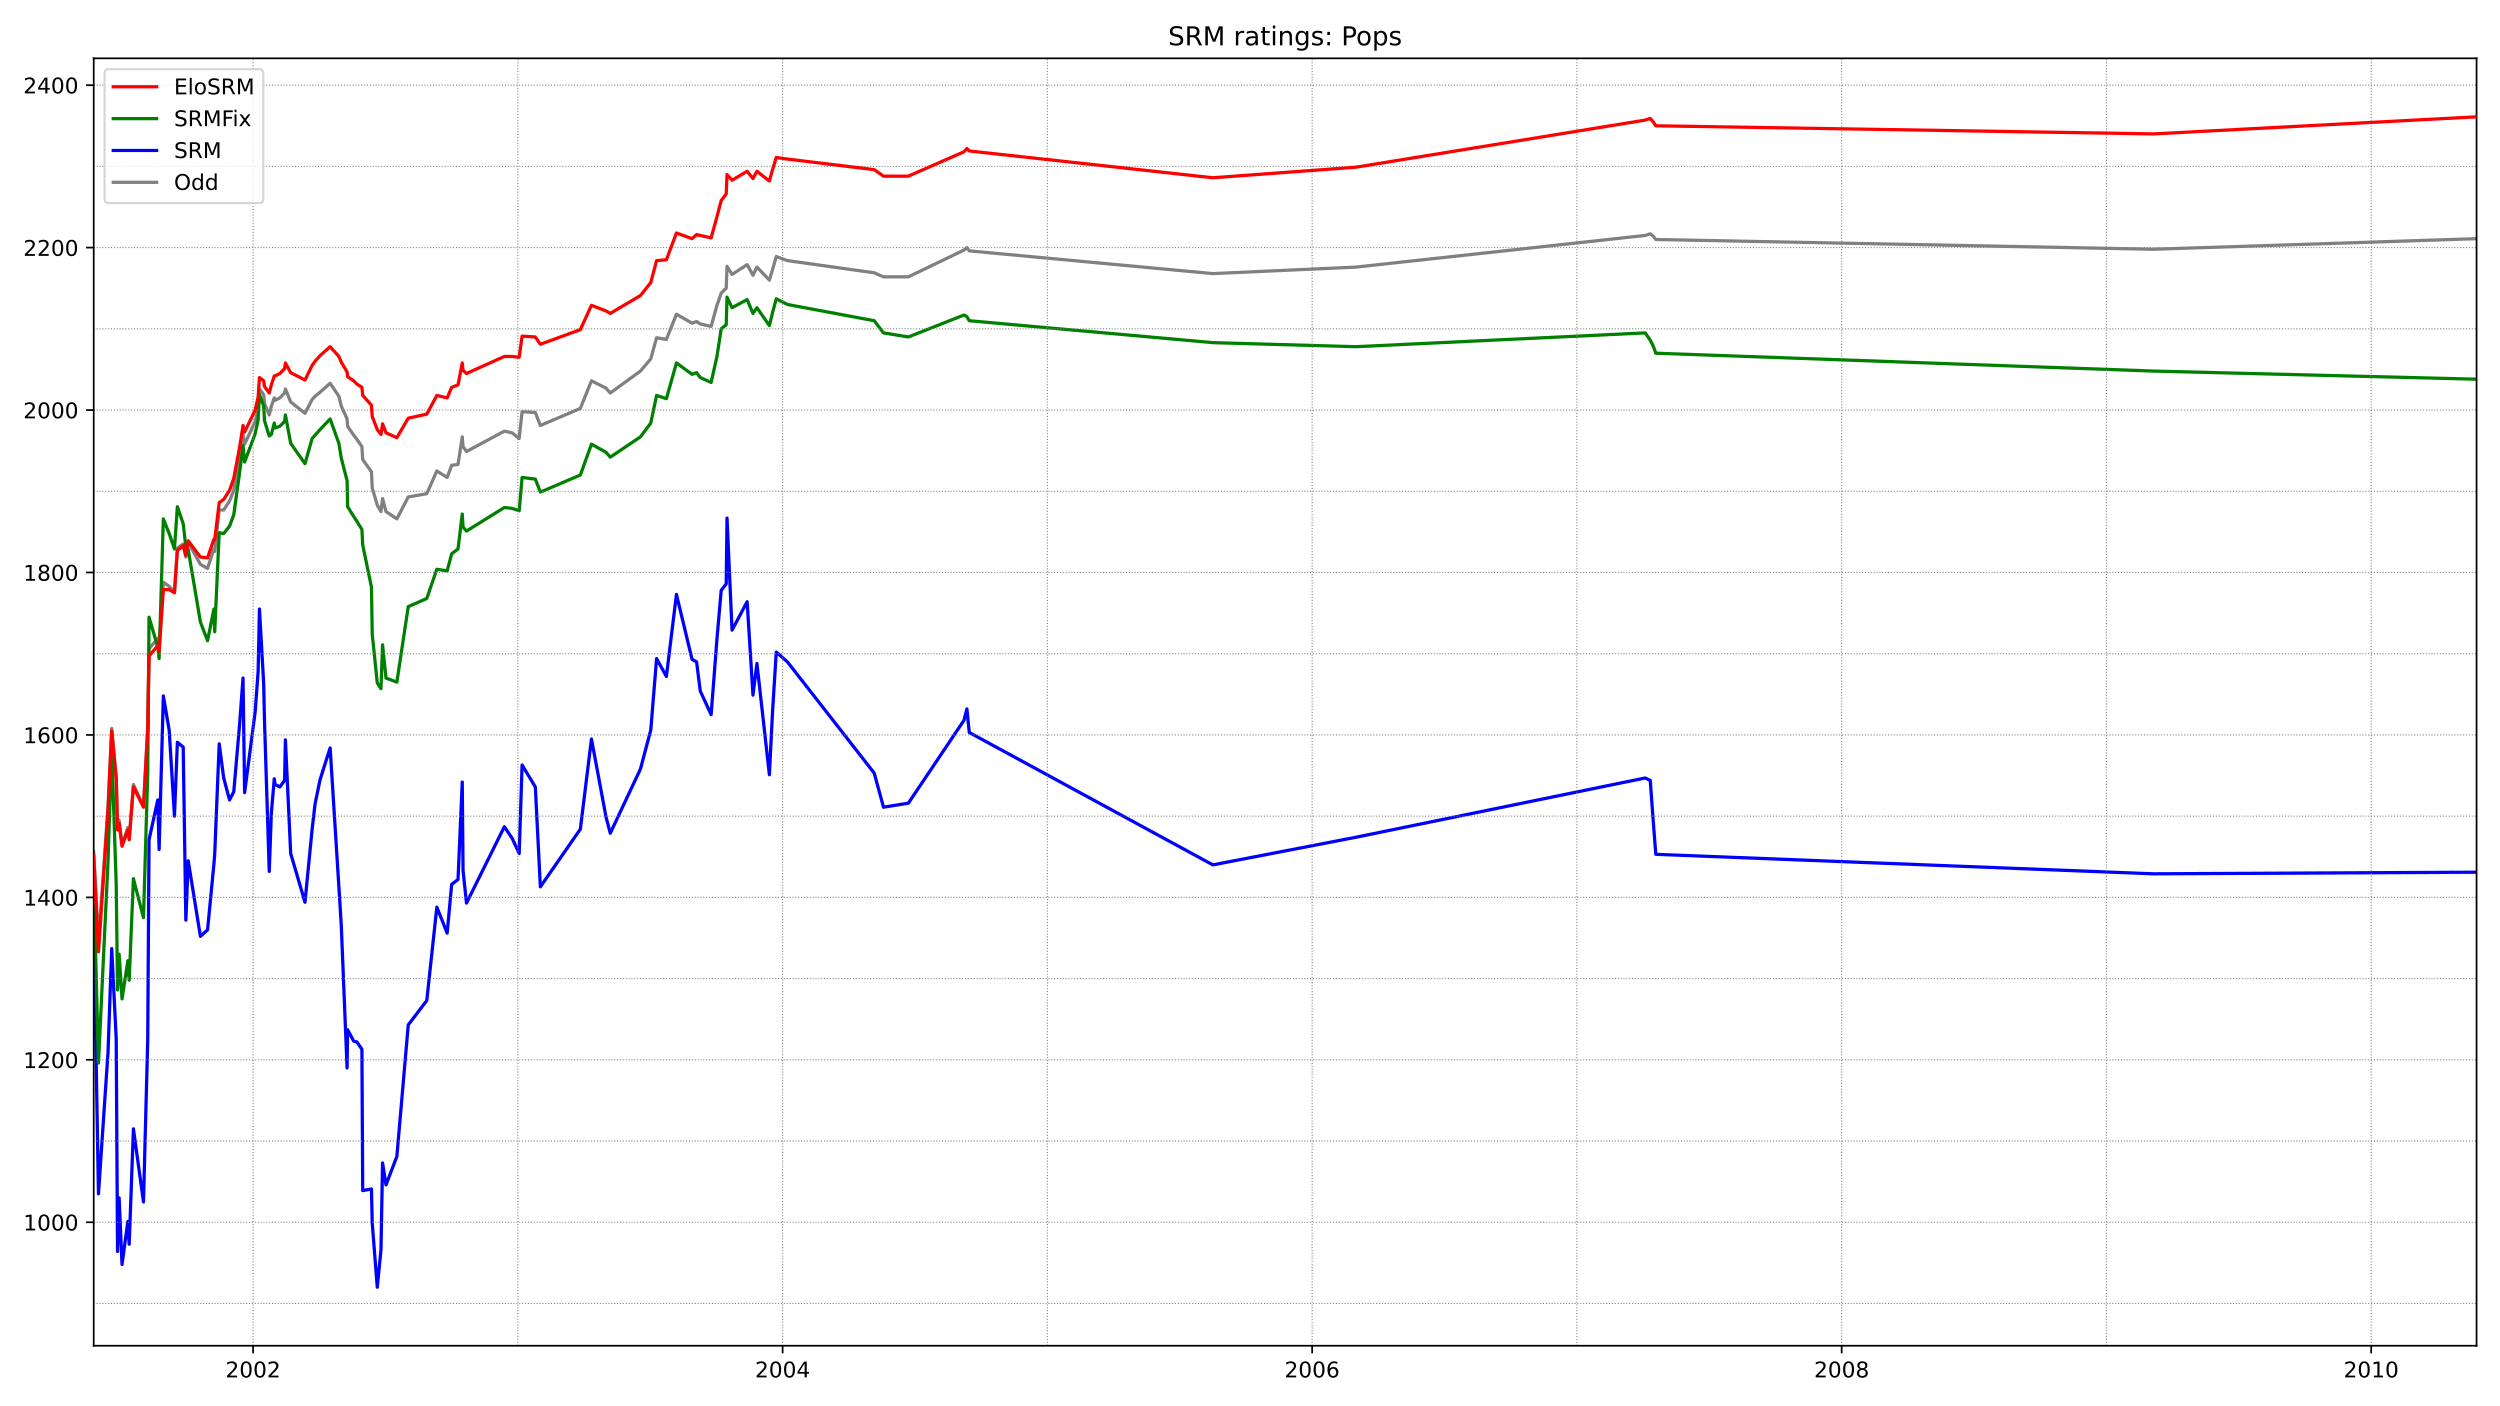 <?xml version="1.0" encoding="utf-8" standalone="no"?>
<!DOCTYPE svg PUBLIC "-//W3C//DTD SVG 1.1//EN"
  "http://www.w3.org/Graphics/SVG/1.1/DTD/svg11.dtd">
<!-- Created with matplotlib (https://matplotlib.org/) -->
<svg height="648pt" version="1.1" viewBox="0 0 1152 648" width="1152pt" xmlns="http://www.w3.org/2000/svg" xmlns:xlink="http://www.w3.org/1999/xlink">
 <defs>
  <style type="text/css">*{stroke-linecap:butt;stroke-linejoin:round;}</style>
 </defs>
 <g id="figure_1">
  <g id="patch_1">
   <path d="M 0 648 
L 1152 648 
L 1152 0 
L 0 0 
z
" style="fill:#ffffff;"/>
  </g>
  <g id="axes_1">
   <g id="patch_2">
    <path d="M 43.18 620.12 
L 1141.2 620.12 
L 1141.2 26.88 
L 43.18 26.88 
z
" style="fill:#ffffff;"/>
   </g>
   <g id="line2d_1">
    <path clip-path="url(#p729ba78c05)" d="M 43.18 392.551 
L 45.376 434.094 
L 49.768 371.592 
L 51.476 335.663 
L 53.55 358.119 
L 54.16 381.323 
L 54.892 377.955 
L 56.234 389.183 
L 58.918 381.323 
L 59.528 386.563 
L 61.48 361.487 
L 66.116 371.592 
L 68.068 334.541 
L 68.678 298.986 
L 72.705 294.121 
L 73.315 297.863 
L 75.267 268.297 
L 77.951 270.168 
L 80.391 272.788 
L 81.733 252.578 
L 84.417 250.706 
L 85.637 256.695 
L 86.735 249.958 
L 92.347 260.063 
L 95.641 261.934 
L 98.569 252.952 
L 98.935 254.075 
L 101.009 234.987 
L 103.083 234.987 
L 105.767 230.871 
L 107.719 226.005 
L 110.403 211.035 
L 111.989 200.181 
L 112.721 204.672 
L 117.601 194.193 
L 118.943 188.579 
L 119.553 179.223 
L 121.505 181.842 
L 121.871 185.959 
L 124.067 191.199 
L 125.043 187.082 
L 126.386 183.34 
L 126.752 184.462 
L 128.948 183.34 
L 131.144 181.094 
L 131.51 179.223 
L 133.95 185.211 
L 140.538 190.45 
L 143.832 184.088 
L 145.174 182.591 
L 147.492 180.72 
L 152.128 176.603 
L 156.154 182.591 
L 157.252 187.082 
L 159.936 193.07 
L 160.18 196.439 
L 162.986 200.555 
L 164.45 202.427 
L 166.768 205.795 
L 167.134 211.783 
L 171.16 217.397 
L 171.526 224.882 
L 173.844 232.742 
L 175.552 235.736 
L 176.284 229.748 
L 177.87 235.736 
L 182.873 239.104 
L 188.119 228.999 
L 196.659 227.502 
L 201.295 217.023 
L 206.053 220.017 
L 208.127 214.403 
L 211.055 214.029 
L 213.007 201.304 
L 213.373 205.795 
L 214.959 208.041 
L 232.405 198.684 
L 235.944 199.433 
L 239.238 202.053 
L 240.58 189.702 
L 246.68 190.076 
L 248.998 196.064 
L 267.42 188.205 
L 272.544 175.48 
L 279.254 178.848 
L 281.206 181.094 
L 295.115 170.989 
L 299.873 165.375 
L 302.557 155.644 
L 307.071 156.393 
L 311.707 144.791 
L 318.905 148.908 
L 320.979 148.159 
L 322.687 149.282 
L 327.689 150.405 
L 330.373 140.674 
L 332.325 135.06 
L 334.643 132.814 
L 335.009 122.709 
L 337.327 126.452 
L 344.281 121.961 
L 346.966 126.826 
L 348.796 123.084 
L 354.53 129.072 
L 355.994 124.206 
L 357.702 118.218 
L 362.826 120.09 
L 402.843 125.703 
L 407.113 127.575 
L 418.581 127.575 
L 444.201 115.224 
L 445.543 114.101 
L 446.641 115.598 
L 558.883 126.078 
L 624.765 123.084 
L 758.113 108.487 
L 760.431 107.739 
L 761.773 108.862 
L 762.993 110.359 
L 992.235 114.85 
L 1141.2 109.984 
" style="fill:none;stroke:#808080;stroke-linecap:square;stroke-width:1.5;"/>
   </g>
   <g id="line2d_2">
    <path clip-path="url(#p729ba78c05)" d="M 43.18 424.737 
L 45.376 550.115 
L 49.768 484.993 
L 51.476 437.088 
L 53.55 478.631 
L 54.16 576.687 
L 54.892 551.986 
L 56.234 582.675 
L 58.918 562.839 
L 59.528 573.319 
L 61.48 520.174 
L 66.116 553.857 
L 68.068 479.379 
L 68.678 386.937 
L 72.705 368.598 
L 73.315 391.428 
L 75.267 320.693 
L 77.951 336.412 
L 80.391 376.084 
L 81.733 342.026 
L 84.417 344.271 
L 85.637 423.989 
L 86.735 396.668 
L 92.347 431.474 
L 95.641 428.48 
L 98.569 398.165 
L 98.935 393.674 
L 101.009 342.774 
L 103.083 358.493 
L 105.767 368.598 
L 107.719 364.856 
L 110.403 333.792 
L 111.989 312.459 
L 112.721 365.23 
L 117.601 327.804 
L 118.943 309.465 
L 119.553 280.647 
L 121.505 315.079 
L 121.871 331.921 
L 124.067 401.533 
L 125.043 374.587 
L 126.386 358.868 
L 126.752 361.487 
L 128.948 362.61 
L 131.144 359.616 
L 131.51 340.903 
L 133.95 393.3 
L 140.538 415.755 
L 143.832 382.072 
L 145.174 370.47 
L 147.492 359.242 
L 152.128 344.646 
L 156.154 408.644 
L 157.252 426.234 
L 159.936 492.104 
L 160.18 474.514 
L 162.986 479.754 
L 164.45 480.128 
L 166.768 483.496 
L 167.134 548.618 
L 171.16 547.869 
L 171.526 563.588 
L 173.844 593.155 
L 175.552 575.939 
L 176.284 535.893 
L 177.87 545.998 
L 182.873 532.899 
L 188.119 472.268 
L 196.659 461.041 
L 201.295 418.001 
L 206.053 429.977 
L 208.127 407.521 
L 211.055 405.276 
L 213.007 360.365 
L 213.373 401.159 
L 214.959 416.129 
L 232.405 380.949 
L 235.944 386.189 
L 239.238 393.3 
L 240.58 352.505 
L 246.68 362.61 
L 248.998 408.644 
L 267.42 382.072 
L 272.544 340.529 
L 279.254 376.458 
L 281.206 383.943 
L 295.115 354.376 
L 299.873 336.412 
L 302.557 303.477 
L 307.071 311.711 
L 311.707 273.911 
L 318.905 303.851 
L 320.979 304.974 
L 322.687 318.447 
L 327.689 329.301 
L 330.373 294.495 
L 332.325 272.039 
L 334.643 269.045 
L 335.009 238.73 
L 337.327 290.378 
L 344.281 277.279 
L 346.966 320.319 
L 348.796 305.723 
L 354.53 356.996 
L 355.994 327.804 
L 357.702 300.483 
L 362.826 304.974 
L 402.843 356.248 
L 407.113 371.967 
L 418.581 370.095 
L 444.201 331.921 
L 445.543 326.681 
L 446.641 337.535 
L 558.883 398.539 
L 624.765 385.814 
L 758.113 358.493 
L 760.431 359.616 
L 761.773 377.955 
L 762.993 393.674 
L 992.235 402.656 
L 1141.2 401.908 
" style="fill:none;stroke:#0000ff;stroke-linecap:square;stroke-width:1.5;"/>
   </g>
   <g id="matplotlib.axis_1">
    <g id="xtick_1">
     <g id="line2d_3">
      <defs>
       <path d="M 0 0 
L 0 3.5 
" id="mb9ffc1b8cb" style="stroke:#000000;stroke-width:0.8;"/>
      </defs>
      <g>
       <use style="stroke:#000000;stroke-width:0.8;" x="116.625" xlink:href="#mb9ffc1b8cb" y="620.12"/>
      </g>
     </g>
     <g id="text_1">
      <!-- 2002 -->
      <g transform="translate(103.9 634.718)scale(0.1 -0.1)">
       <defs>
        <path d="M 19.188 8.297 
L 53.609 8.297 
L 53.609 0 
L 7.328 0 
L 7.328 8.297 
Q 12.938 14.109 22.625 23.891 
Q 32.328 33.688 34.812 36.531 
Q 39.547 41.844 41.422 45.531 
Q 43.312 49.219 43.312 52.781 
Q 43.312 58.594 39.234 62.25 
Q 35.156 65.922 28.609 65.922 
Q 23.969 65.922 18.812 64.312 
Q 13.672 62.703 7.812 59.422 
L 7.812 69.391 
Q 13.766 71.781 18.938 73 
Q 24.125 74.219 28.422 74.219 
Q 39.75 74.219 46.484 68.547 
Q 53.219 62.891 53.219 53.422 
Q 53.219 48.922 51.531 44.891 
Q 49.859 40.875 45.406 35.406 
Q 44.188 33.984 37.641 27.219 
Q 31.109 20.453 19.188 8.297 
z
" id="DejaVuSans-50"/>
        <path d="M 31.781 66.406 
Q 24.172 66.406 20.328 58.906 
Q 16.5 51.422 16.5 36.375 
Q 16.5 21.391 20.328 13.891 
Q 24.172 6.391 31.781 6.391 
Q 39.453 6.391 43.281 13.891 
Q 47.125 21.391 47.125 36.375 
Q 47.125 51.422 43.281 58.906 
Q 39.453 66.406 31.781 66.406 
z
M 31.781 74.219 
Q 44.047 74.219 50.516 64.516 
Q 56.984 54.828 56.984 36.375 
Q 56.984 17.969 50.516 8.266 
Q 44.047 -1.422 31.781 -1.422 
Q 19.531 -1.422 13.062 8.266 
Q 6.594 17.969 6.594 36.375 
Q 6.594 54.828 13.062 64.516 
Q 19.531 74.219 31.781 74.219 
z
" id="DejaVuSans-48"/>
       </defs>
       <use xlink:href="#DejaVuSans-50"/>
       <use x="63.623" xlink:href="#DejaVuSans-48"/>
       <use x="127.246" xlink:href="#DejaVuSans-48"/>
       <use x="190.869" xlink:href="#DejaVuSans-50"/>
      </g>
     </g>
    </g>
    <g id="xtick_2">
     <g id="line2d_4">
      <g>
       <use style="stroke:#000000;stroke-width:0.8;" x="360.63" xlink:href="#mb9ffc1b8cb" y="620.12"/>
      </g>
     </g>
     <g id="text_2">
      <!-- 2004 -->
      <g transform="translate(347.905 634.718)scale(0.1 -0.1)">
       <defs>
        <path d="M 37.797 64.312 
L 12.891 25.391 
L 37.797 25.391 
z
M 35.203 72.906 
L 47.609 72.906 
L 47.609 25.391 
L 58.016 25.391 
L 58.016 17.188 
L 47.609 17.188 
L 47.609 0 
L 37.797 0 
L 37.797 17.188 
L 4.891 17.188 
L 4.891 26.703 
z
" id="DejaVuSans-52"/>
       </defs>
       <use xlink:href="#DejaVuSans-50"/>
       <use x="63.623" xlink:href="#DejaVuSans-48"/>
       <use x="127.246" xlink:href="#DejaVuSans-48"/>
       <use x="190.869" xlink:href="#DejaVuSans-52"/>
      </g>
     </g>
    </g>
    <g id="xtick_3">
     <g id="line2d_5">
      <g>
       <use style="stroke:#000000;stroke-width:0.8;" x="604.634" xlink:href="#mb9ffc1b8cb" y="620.12"/>
      </g>
     </g>
     <g id="text_3">
      <!-- 2006 -->
      <g transform="translate(591.909 634.718)scale(0.1 -0.1)">
       <defs>
        <path d="M 33.016 40.375 
Q 26.375 40.375 22.484 35.828 
Q 18.609 31.297 18.609 23.391 
Q 18.609 15.531 22.484 10.953 
Q 26.375 6.391 33.016 6.391 
Q 39.656 6.391 43.531 10.953 
Q 47.406 15.531 47.406 23.391 
Q 47.406 31.297 43.531 35.828 
Q 39.656 40.375 33.016 40.375 
z
M 52.594 71.297 
L 52.594 62.312 
Q 48.875 64.062 45.094 64.984 
Q 41.312 65.922 37.594 65.922 
Q 27.828 65.922 22.672 59.328 
Q 17.531 52.734 16.797 39.406 
Q 19.672 43.656 24.016 45.922 
Q 28.375 48.188 33.594 48.188 
Q 44.578 48.188 50.953 41.516 
Q 57.328 34.859 57.328 23.391 
Q 57.328 12.156 50.688 5.359 
Q 44.047 -1.422 33.016 -1.422 
Q 20.359 -1.422 13.672 8.266 
Q 6.984 17.969 6.984 36.375 
Q 6.984 53.656 15.188 63.938 
Q 23.391 74.219 37.203 74.219 
Q 40.922 74.219 44.703 73.484 
Q 48.484 72.75 52.594 71.297 
z
" id="DejaVuSans-54"/>
       </defs>
       <use xlink:href="#DejaVuSans-50"/>
       <use x="63.623" xlink:href="#DejaVuSans-48"/>
       <use x="127.246" xlink:href="#DejaVuSans-48"/>
       <use x="190.869" xlink:href="#DejaVuSans-54"/>
      </g>
     </g>
    </g>
    <g id="xtick_4">
     <g id="line2d_6">
      <g>
       <use style="stroke:#000000;stroke-width:0.8;" x="848.639" xlink:href="#mb9ffc1b8cb" y="620.12"/>
      </g>
     </g>
     <g id="text_4">
      <!-- 2008 -->
      <g transform="translate(835.914 634.718)scale(0.1 -0.1)">
       <defs>
        <path d="M 31.781 34.625 
Q 24.75 34.625 20.719 30.859 
Q 16.703 27.094 16.703 20.516 
Q 16.703 13.922 20.719 10.156 
Q 24.75 6.391 31.781 6.391 
Q 38.812 6.391 42.859 10.172 
Q 46.922 13.969 46.922 20.516 
Q 46.922 27.094 42.891 30.859 
Q 38.875 34.625 31.781 34.625 
z
M 21.922 38.812 
Q 15.578 40.375 12.031 44.719 
Q 8.5 49.078 8.5 55.328 
Q 8.5 64.062 14.719 69.141 
Q 20.953 74.219 31.781 74.219 
Q 42.672 74.219 48.875 69.141 
Q 55.078 64.062 55.078 55.328 
Q 55.078 49.078 51.531 44.719 
Q 48 40.375 41.703 38.812 
Q 48.828 37.156 52.797 32.312 
Q 56.781 27.484 56.781 20.516 
Q 56.781 9.906 50.312 4.234 
Q 43.844 -1.422 31.781 -1.422 
Q 19.734 -1.422 13.25 4.234 
Q 6.781 9.906 6.781 20.516 
Q 6.781 27.484 10.781 32.312 
Q 14.797 37.156 21.922 38.812 
z
M 18.312 54.391 
Q 18.312 48.734 21.844 45.562 
Q 25.391 42.391 31.781 42.391 
Q 38.141 42.391 41.719 45.562 
Q 45.312 48.734 45.312 54.391 
Q 45.312 60.062 41.719 63.234 
Q 38.141 66.406 31.781 66.406 
Q 25.391 66.406 21.844 63.234 
Q 18.312 60.062 18.312 54.391 
z
" id="DejaVuSans-56"/>
       </defs>
       <use xlink:href="#DejaVuSans-50"/>
       <use x="63.623" xlink:href="#DejaVuSans-48"/>
       <use x="127.246" xlink:href="#DejaVuSans-48"/>
       <use x="190.869" xlink:href="#DejaVuSans-56"/>
      </g>
     </g>
    </g>
    <g id="xtick_5">
     <g id="line2d_7">
      <g>
       <use style="stroke:#000000;stroke-width:0.8;" x="1092.643" xlink:href="#mb9ffc1b8cb" y="620.12"/>
      </g>
     </g>
     <g id="text_5">
      <!-- 2010 -->
      <g transform="translate(1079.918 634.718)scale(0.1 -0.1)">
       <defs>
        <path d="M 12.406 8.297 
L 28.516 8.297 
L 28.516 63.922 
L 10.984 60.406 
L 10.984 69.391 
L 28.422 72.906 
L 38.281 72.906 
L 38.281 8.297 
L 54.391 8.297 
L 54.391 0 
L 12.406 0 
z
" id="DejaVuSans-49"/>
       </defs>
       <use xlink:href="#DejaVuSans-50"/>
       <use x="63.623" xlink:href="#DejaVuSans-48"/>
       <use x="127.246" xlink:href="#DejaVuSans-49"/>
       <use x="190.869" xlink:href="#DejaVuSans-48"/>
      </g>
     </g>
    </g>
   </g>
   <g id="matplotlib.axis_2">
    <g id="ytick_1">
     <g id="line2d_8">
      <defs>
       <path d="M 0 0 
L -3.5 0 
" id="mbc21865bca" style="stroke:#000000;stroke-width:0.8;"/>
      </defs>
      <g>
       <use style="stroke:#000000;stroke-width:0.8;" x="43.18" xlink:href="#mbc21865bca" y="563.214"/>
      </g>
     </g>
     <g id="text_6">
      <!-- 1000 -->
      <g transform="translate(10.73 567.013)scale(0.1 -0.1)">
       <use xlink:href="#DejaVuSans-49"/>
       <use x="63.623" xlink:href="#DejaVuSans-48"/>
       <use x="127.246" xlink:href="#DejaVuSans-48"/>
       <use x="190.869" xlink:href="#DejaVuSans-48"/>
      </g>
     </g>
    </g>
    <g id="ytick_2">
     <g id="line2d_9">
      <g>
       <use style="stroke:#000000;stroke-width:0.8;" x="43.18" xlink:href="#mbc21865bca" y="488.362"/>
      </g>
     </g>
     <g id="text_7">
      <!-- 1200 -->
      <g transform="translate(10.73 492.161)scale(0.1 -0.1)">
       <use xlink:href="#DejaVuSans-49"/>
       <use x="63.623" xlink:href="#DejaVuSans-50"/>
       <use x="127.246" xlink:href="#DejaVuSans-48"/>
       <use x="190.869" xlink:href="#DejaVuSans-48"/>
      </g>
     </g>
    </g>
    <g id="ytick_3">
     <g id="line2d_10">
      <g>
       <use style="stroke:#000000;stroke-width:0.8;" x="43.18" xlink:href="#mbc21865bca" y="413.51"/>
      </g>
     </g>
     <g id="text_8">
      <!-- 1400 -->
      <g transform="translate(10.73 417.309)scale(0.1 -0.1)">
       <use xlink:href="#DejaVuSans-49"/>
       <use x="63.623" xlink:href="#DejaVuSans-52"/>
       <use x="127.246" xlink:href="#DejaVuSans-48"/>
       <use x="190.869" xlink:href="#DejaVuSans-48"/>
      </g>
     </g>
    </g>
    <g id="ytick_4">
     <g id="line2d_11">
      <g>
       <use style="stroke:#000000;stroke-width:0.8;" x="43.18" xlink:href="#mbc21865bca" y="338.658"/>
      </g>
     </g>
     <g id="text_9">
      <!-- 1600 -->
      <g transform="translate(10.73 342.457)scale(0.1 -0.1)">
       <use xlink:href="#DejaVuSans-49"/>
       <use x="63.623" xlink:href="#DejaVuSans-54"/>
       <use x="127.246" xlink:href="#DejaVuSans-48"/>
       <use x="190.869" xlink:href="#DejaVuSans-48"/>
      </g>
     </g>
    </g>
    <g id="ytick_5">
     <g id="line2d_12">
      <g>
       <use style="stroke:#000000;stroke-width:0.8;" x="43.18" xlink:href="#mbc21865bca" y="263.805"/>
      </g>
     </g>
     <g id="text_10">
      <!-- 1800 -->
      <g transform="translate(10.73 267.605)scale(0.1 -0.1)">
       <use xlink:href="#DejaVuSans-49"/>
       <use x="63.623" xlink:href="#DejaVuSans-56"/>
       <use x="127.246" xlink:href="#DejaVuSans-48"/>
       <use x="190.869" xlink:href="#DejaVuSans-48"/>
      </g>
     </g>
    </g>
    <g id="ytick_6">
     <g id="line2d_13">
      <g>
       <use style="stroke:#000000;stroke-width:0.8;" x="43.18" xlink:href="#mbc21865bca" y="188.953"/>
      </g>
     </g>
     <g id="text_11">
      <!-- 2000 -->
      <g transform="translate(10.73 192.753)scale(0.1 -0.1)">
       <use xlink:href="#DejaVuSans-50"/>
       <use x="63.623" xlink:href="#DejaVuSans-48"/>
       <use x="127.246" xlink:href="#DejaVuSans-48"/>
       <use x="190.869" xlink:href="#DejaVuSans-48"/>
      </g>
     </g>
    </g>
    <g id="ytick_7">
     <g id="line2d_14">
      <g>
       <use style="stroke:#000000;stroke-width:0.8;" x="43.18" xlink:href="#mbc21865bca" y="114.101"/>
      </g>
     </g>
     <g id="text_12">
      <!-- 2200 -->
      <g transform="translate(10.73 117.901)scale(0.1 -0.1)">
       <use xlink:href="#DejaVuSans-50"/>
       <use x="63.623" xlink:href="#DejaVuSans-50"/>
       <use x="127.246" xlink:href="#DejaVuSans-48"/>
       <use x="190.869" xlink:href="#DejaVuSans-48"/>
      </g>
     </g>
    </g>
    <g id="ytick_8">
     <g id="line2d_15">
      <g>
       <use style="stroke:#000000;stroke-width:0.8;" x="43.18" xlink:href="#mbc21865bca" y="39.249"/>
      </g>
     </g>
     <g id="text_13">
      <!-- 2400 -->
      <g transform="translate(10.73 43.049)scale(0.1 -0.1)">
       <use xlink:href="#DejaVuSans-50"/>
       <use x="63.623" xlink:href="#DejaVuSans-52"/>
       <use x="127.246" xlink:href="#DejaVuSans-48"/>
       <use x="190.869" xlink:href="#DejaVuSans-48"/>
      </g>
     </g>
    </g>
   </g>
   <g id="line2d_16">
    <path clip-path="url(#p729ba78c05)" d="M 43.18 406.399 
L 45.376 489.859 
L 49.768 397.042 
L 51.476 345.02 
L 53.55 407.521 
L 54.16 456.175 
L 54.892 439.708 
L 56.234 460.292 
L 58.918 442.702 
L 59.528 451.684 
L 61.48 404.902 
L 66.116 422.866 
L 68.068 356.622 
L 68.678 284.39 
L 72.705 298.237 
L 73.315 303.477 
L 75.267 239.104 
L 77.951 245.841 
L 80.391 252.952 
L 81.733 233.49 
L 84.417 241.35 
L 85.637 251.829 
L 86.735 253.326 
L 92.347 286.635 
L 95.641 295.243 
L 98.569 280.647 
L 98.935 291.126 
L 101.009 245.467 
L 103.083 245.841 
L 105.767 242.473 
L 107.719 237.233 
L 110.403 217.771 
L 111.989 205.421 
L 112.721 212.906 
L 117.601 199.807 
L 118.943 193.445 
L 119.553 181.842 
L 121.505 187.082 
L 121.871 193.819 
L 124.067 200.93 
L 125.043 200.181 
L 126.386 194.942 
L 126.752 197.187 
L 128.948 196.439 
L 131.144 194.193 
L 131.51 191.199 
L 133.95 204.298 
L 140.538 213.655 
L 143.832 202.053 
L 145.174 200.555 
L 147.492 197.936 
L 152.128 193.07 
L 156.154 204.298 
L 157.252 211.035 
L 159.936 221.514 
L 160.18 233.49 
L 162.986 237.982 
L 164.45 240.227 
L 166.768 243.97 
L 167.134 251.081 
L 171.16 270.542 
L 171.526 292.249 
L 173.844 314.705 
L 175.552 317.325 
L 176.284 297.115 
L 177.87 312.459 
L 182.873 314.331 
L 188.119 279.524 
L 196.659 275.782 
L 201.295 262.308 
L 206.053 263.057 
L 208.127 255.197 
L 211.055 252.952 
L 213.007 236.859 
L 213.373 242.847 
L 214.959 244.718 
L 232.405 233.865 
L 235.944 234.239 
L 239.238 235.362 
L 240.58 220.017 
L 246.68 220.766 
L 248.998 226.754 
L 267.42 218.894 
L 272.544 204.672 
L 279.254 208.415 
L 281.206 210.661 
L 295.115 201.304 
L 299.873 194.942 
L 302.557 182.217 
L 307.071 183.714 
L 311.707 167.246 
L 318.905 172.486 
L 320.979 171.737 
L 322.687 173.983 
L 327.689 176.229 
L 330.373 164.252 
L 332.325 151.527 
L 334.643 149.656 
L 335.009 136.931 
L 337.327 141.797 
L 344.281 138.054 
L 346.966 144.416 
L 348.796 141.797 
L 354.53 150.03 
L 355.994 144.042 
L 357.702 137.68 
L 362.826 140.3 
L 402.843 147.785 
L 407.113 153.399 
L 418.581 155.27 
L 444.201 145.165 
L 445.543 145.913 
L 446.641 147.785 
L 558.883 157.89 
L 624.765 159.761 
L 758.113 153.399 
L 760.431 156.767 
L 761.773 159.387 
L 762.993 162.755 
L 992.235 170.989 
L 1141.2 174.732 
" style="fill:none;stroke:#008000;stroke-linecap:square;stroke-width:1.5;"/>
   </g>
   <g id="line2d_17">
    <path clip-path="url(#p729ba78c05)" d="M 43.18 600.64 
L 1141.2 600.64 
" style="fill:none;stroke:#808080;stroke-dasharray:0.5,0.825;stroke-dashoffset:0;stroke-width:0.5;"/>
   </g>
   <g id="line2d_18">
    <path clip-path="url(#p729ba78c05)" d="M 43.18 563.214 
L 1141.2 563.214 
" style="fill:none;stroke:#808080;stroke-dasharray:0.5,0.825;stroke-dashoffset:0;stroke-width:0.5;"/>
   </g>
   <g id="line2d_19">
    <path clip-path="url(#p729ba78c05)" d="M 43.18 525.788 
L 1141.2 525.788 
" style="fill:none;stroke:#808080;stroke-dasharray:0.5,0.825;stroke-dashoffset:0;stroke-width:0.5;"/>
   </g>
   <g id="line2d_20">
    <path clip-path="url(#p729ba78c05)" d="M 43.18 488.362 
L 1141.2 488.362 
" style="fill:none;stroke:#808080;stroke-dasharray:0.5,0.825;stroke-dashoffset:0;stroke-width:0.5;"/>
   </g>
   <g id="line2d_21">
    <path clip-path="url(#p729ba78c05)" d="M 43.18 450.936 
L 1141.2 450.936 
" style="fill:none;stroke:#808080;stroke-dasharray:0.5,0.825;stroke-dashoffset:0;stroke-width:0.5;"/>
   </g>
   <g id="line2d_22">
    <path clip-path="url(#p729ba78c05)" d="M 43.18 413.51 
L 1141.2 413.51 
" style="fill:none;stroke:#808080;stroke-dasharray:0.5,0.825;stroke-dashoffset:0;stroke-width:0.5;"/>
   </g>
   <g id="line2d_23">
    <path clip-path="url(#p729ba78c05)" d="M 43.18 376.084 
L 1141.2 376.084 
" style="fill:none;stroke:#808080;stroke-dasharray:0.5,0.825;stroke-dashoffset:0;stroke-width:0.5;"/>
   </g>
   <g id="line2d_24">
    <path clip-path="url(#p729ba78c05)" d="M 43.18 338.658 
L 1141.2 338.658 
" style="fill:none;stroke:#808080;stroke-dasharray:0.5,0.825;stroke-dashoffset:0;stroke-width:0.5;"/>
   </g>
   <g id="line2d_25">
    <path clip-path="url(#p729ba78c05)" d="M 43.18 301.232 
L 1141.2 301.232 
" style="fill:none;stroke:#808080;stroke-dasharray:0.5,0.825;stroke-dashoffset:0;stroke-width:0.5;"/>
   </g>
   <g id="line2d_26">
    <path clip-path="url(#p729ba78c05)" d="M 43.18 263.805 
L 1141.2 263.805 
" style="fill:none;stroke:#808080;stroke-dasharray:0.5,0.825;stroke-dashoffset:0;stroke-width:0.5;"/>
   </g>
   <g id="line2d_27">
    <path clip-path="url(#p729ba78c05)" d="M 43.18 226.379 
L 1141.2 226.379 
" style="fill:none;stroke:#808080;stroke-dasharray:0.5,0.825;stroke-dashoffset:0;stroke-width:0.5;"/>
   </g>
   <g id="line2d_28">
    <path clip-path="url(#p729ba78c05)" d="M 43.18 188.953 
L 1141.2 188.953 
" style="fill:none;stroke:#808080;stroke-dasharray:0.5,0.825;stroke-dashoffset:0;stroke-width:0.5;"/>
   </g>
   <g id="line2d_29">
    <path clip-path="url(#p729ba78c05)" d="M 43.18 151.527 
L 1141.2 151.527 
" style="fill:none;stroke:#808080;stroke-dasharray:0.5,0.825;stroke-dashoffset:0;stroke-width:0.5;"/>
   </g>
   <g id="line2d_30">
    <path clip-path="url(#p729ba78c05)" d="M 43.18 114.101 
L 1141.2 114.101 
" style="fill:none;stroke:#808080;stroke-dasharray:0.5,0.825;stroke-dashoffset:0;stroke-width:0.5;"/>
   </g>
   <g id="line2d_31">
    <path clip-path="url(#p729ba78c05)" d="M 43.18 76.675 
L 1141.2 76.675 
" style="fill:none;stroke:#808080;stroke-dasharray:0.5,0.825;stroke-dashoffset:0;stroke-width:0.5;"/>
   </g>
   <g id="line2d_32">
    <path clip-path="url(#p729ba78c05)" d="M 43.18 39.249 
L 1141.2 39.249 
" style="fill:none;stroke:#808080;stroke-dasharray:0.5,0.825;stroke-dashoffset:0;stroke-width:0.5;"/>
   </g>
   <g id="line2d_33">
    <path clip-path="url(#p729ba78c05)" d="M 116.625 620.12 
L 116.625 26.88 
" style="fill:none;stroke:#808080;stroke-dasharray:0.5,0.825;stroke-dashoffset:0;stroke-width:0.5;"/>
   </g>
   <g id="line2d_34">
    <path clip-path="url(#p729ba78c05)" d="M 238.628 620.12 
L 238.628 26.88 
" style="fill:none;stroke:#808080;stroke-dasharray:0.5,0.825;stroke-dashoffset:0;stroke-width:0.5;"/>
   </g>
   <g id="line2d_35">
    <path clip-path="url(#p729ba78c05)" d="M 360.63 620.12 
L 360.63 26.88 
" style="fill:none;stroke:#808080;stroke-dasharray:0.5,0.825;stroke-dashoffset:0;stroke-width:0.5;"/>
   </g>
   <g id="line2d_36">
    <path clip-path="url(#p729ba78c05)" d="M 482.632 620.12 
L 482.632 26.88 
" style="fill:none;stroke:#808080;stroke-dasharray:0.5,0.825;stroke-dashoffset:0;stroke-width:0.5;"/>
   </g>
   <g id="line2d_37">
    <path clip-path="url(#p729ba78c05)" d="M 604.634 620.12 
L 604.634 26.88 
" style="fill:none;stroke:#808080;stroke-dasharray:0.5,0.825;stroke-dashoffset:0;stroke-width:0.5;"/>
   </g>
   <g id="line2d_38">
    <path clip-path="url(#p729ba78c05)" d="M 726.636 620.12 
L 726.636 26.88 
" style="fill:none;stroke:#808080;stroke-dasharray:0.5,0.825;stroke-dashoffset:0;stroke-width:0.5;"/>
   </g>
   <g id="line2d_39">
    <path clip-path="url(#p729ba78c05)" d="M 848.639 620.12 
L 848.639 26.88 
" style="fill:none;stroke:#808080;stroke-dasharray:0.5,0.825;stroke-dashoffset:0;stroke-width:0.5;"/>
   </g>
   <g id="line2d_40">
    <path clip-path="url(#p729ba78c05)" d="M 970.641 620.12 
L 970.641 26.88 
" style="fill:none;stroke:#808080;stroke-dasharray:0.5,0.825;stroke-dashoffset:0;stroke-width:0.5;"/>
   </g>
   <g id="line2d_41">
    <path clip-path="url(#p729ba78c05)" d="M 1092.643 620.12 
L 1092.643 26.88 
" style="fill:none;stroke:#808080;stroke-dasharray:0.5,0.825;stroke-dashoffset:0;stroke-width:0.5;"/>
   </g>
   <g id="patch_3">
    <path d="M 43.18 620.12 
L 43.18 26.88 
" style="fill:none;stroke:#000000;stroke-linecap:square;stroke-linejoin:miter;stroke-width:0.8;"/>
   </g>
   <g id="patch_4">
    <path d="M 1141.2 620.12 
L 1141.2 26.88 
" style="fill:none;stroke:#000000;stroke-linecap:square;stroke-linejoin:miter;stroke-width:0.8;"/>
   </g>
   <g id="patch_5">
    <path d="M 43.18 620.12 
L 1141.2 620.12 
" style="fill:none;stroke:#000000;stroke-linecap:square;stroke-linejoin:miter;stroke-width:0.8;"/>
   </g>
   <g id="patch_6">
    <path d="M 43.18 26.88 
L 1141.2 26.88 
" style="fill:none;stroke:#000000;stroke-linecap:square;stroke-linejoin:miter;stroke-width:0.8;"/>
   </g>
   <g id="line2d_42">
    <path clip-path="url(#p729ba78c05)" d="M 43.18 394.422 
L 45.376 438.585 
L 49.768 373.838 
L 51.476 336.786 
L 53.55 358.868 
L 54.16 382.446 
L 54.892 379.452 
L 56.234 389.931 
L 58.918 382.446 
L 59.528 386.937 
L 61.48 362.61 
L 66.116 371.967 
L 68.068 336.786 
L 68.678 302.354 
L 72.705 297.489 
L 73.315 300.109 
L 75.267 271.665 
L 77.951 271.665 
L 80.391 273.162 
L 81.733 253.7 
L 84.417 251.455 
L 85.637 255.946 
L 86.735 249.209 
L 92.347 256.695 
L 95.641 257.069 
L 98.569 248.461 
L 98.935 248.835 
L 101.009 231.619 
L 103.083 230.122 
L 105.767 226.005 
L 107.719 220.391 
L 110.403 206.169 
L 111.989 196.064 
L 112.721 199.058 
L 117.601 188.953 
L 118.943 182.965 
L 119.553 173.983 
L 121.505 175.48 
L 121.871 178.1 
L 124.067 181.094 
L 125.043 177.351 
L 126.386 173.234 
L 126.752 173.234 
L 128.948 172.112 
L 131.144 169.866 
L 131.51 167.246 
L 133.95 171.737 
L 140.538 175.106 
L 143.832 168.369 
L 145.174 166.498 
L 147.492 163.878 
L 152.128 159.761 
L 156.154 164.252 
L 157.252 166.872 
L 159.936 171.363 
L 160.18 173.609 
L 162.986 175.48 
L 164.45 176.977 
L 166.768 178.474 
L 167.134 182.217 
L 171.16 186.708 
L 171.526 191.948 
L 173.844 197.936 
L 175.552 200.181 
L 176.284 195.316 
L 177.87 199.433 
L 182.873 201.678 
L 188.119 192.696 
L 196.659 190.825 
L 201.295 182.217 
L 206.053 183.34 
L 208.127 178.474 
L 211.055 177.351 
L 213.007 167.246 
L 213.373 170.615 
L 214.959 172.112 
L 232.405 164.252 
L 235.944 164.252 
L 239.238 164.627 
L 240.58 154.896 
L 246.68 155.27 
L 248.998 158.638 
L 267.42 151.902 
L 272.544 140.674 
L 279.254 143.294 
L 281.206 144.416 
L 295.115 136.183 
L 299.873 130.195 
L 302.557 120.09 
L 307.071 119.715 
L 311.707 107.365 
L 318.905 109.984 
L 320.979 108.113 
L 322.687 108.487 
L 327.689 109.61 
L 330.373 99.879 
L 332.325 92.394 
L 334.643 89.4 
L 335.009 80.418 
L 337.327 83.038 
L 344.281 78.921 
L 346.966 82.289 
L 348.796 78.921 
L 354.53 83.412 
L 355.994 78.172 
L 357.702 72.558 
L 362.826 73.307 
L 402.843 78.172 
L 407.113 81.166 
L 418.581 81.166 
L 444.201 69.939 
L 445.543 68.442 
L 446.641 69.564 
L 558.883 81.915 
L 624.765 77.05 
L 758.113 55.342 
L 760.431 54.594 
L 761.773 56.091 
L 762.993 57.962 
L 992.235 61.705 
L 1141.2 53.845 
" style="fill:none;stroke:#ff0000;stroke-linecap:square;stroke-width:1.5;"/>
   </g>
   <g id="text_14">
    <!-- SRM ratings: Pops -->
    <g transform="translate(538.294 20.88)scale(0.12 -0.12)">
     <defs>
      <path d="M 53.516 70.516 
L 53.516 60.891 
Q 47.906 63.578 42.922 64.891 
Q 37.938 66.219 33.297 66.219 
Q 25.25 66.219 20.875 63.094 
Q 16.5 59.969 16.5 54.203 
Q 16.5 49.359 19.406 46.891 
Q 22.312 44.438 30.422 42.922 
L 36.375 41.703 
Q 47.406 39.594 52.656 34.297 
Q 57.906 29 57.906 20.125 
Q 57.906 9.516 50.797 4.047 
Q 43.703 -1.422 29.984 -1.422 
Q 24.812 -1.422 18.969 -0.25 
Q 13.141 0.922 6.891 3.219 
L 6.891 13.375 
Q 12.891 10.016 18.656 8.297 
Q 24.422 6.594 29.984 6.594 
Q 38.422 6.594 43.016 9.906 
Q 47.609 13.234 47.609 19.391 
Q 47.609 24.75 44.312 27.781 
Q 41.016 30.812 33.5 32.328 
L 27.484 33.5 
Q 16.453 35.688 11.516 40.375 
Q 6.594 45.062 6.594 53.422 
Q 6.594 63.094 13.406 68.656 
Q 20.219 74.219 32.172 74.219 
Q 37.312 74.219 42.625 73.281 
Q 47.953 72.359 53.516 70.516 
z
" id="DejaVuSans-83"/>
      <path d="M 44.391 34.188 
Q 47.562 33.109 50.562 29.594 
Q 53.562 26.078 56.594 19.922 
L 66.609 0 
L 56 0 
L 46.688 18.703 
Q 43.062 26.031 39.672 28.422 
Q 36.281 30.812 30.422 30.812 
L 19.672 30.812 
L 19.672 0 
L 9.812 0 
L 9.812 72.906 
L 32.078 72.906 
Q 44.578 72.906 50.734 67.672 
Q 56.891 62.453 56.891 51.906 
Q 56.891 45.016 53.688 40.469 
Q 50.484 35.938 44.391 34.188 
z
M 19.672 64.797 
L 19.672 38.922 
L 32.078 38.922 
Q 39.203 38.922 42.844 42.219 
Q 46.484 45.516 46.484 51.906 
Q 46.484 58.297 42.844 61.547 
Q 39.203 64.797 32.078 64.797 
z
" id="DejaVuSans-82"/>
      <path d="M 9.812 72.906 
L 24.516 72.906 
L 43.109 23.297 
L 61.812 72.906 
L 76.516 72.906 
L 76.516 0 
L 66.891 0 
L 66.891 64.016 
L 48.094 14.016 
L 38.188 14.016 
L 19.391 64.016 
L 19.391 0 
L 9.812 0 
z
" id="DejaVuSans-77"/>
      <path id="DejaVuSans-32"/>
      <path d="M 41.109 46.297 
Q 39.594 47.172 37.812 47.578 
Q 36.031 48 33.891 48 
Q 26.266 48 22.188 43.047 
Q 18.109 38.094 18.109 28.812 
L 18.109 0 
L 9.078 0 
L 9.078 54.688 
L 18.109 54.688 
L 18.109 46.188 
Q 20.953 51.172 25.484 53.578 
Q 30.031 56 36.531 56 
Q 37.453 56 38.578 55.875 
Q 39.703 55.766 41.062 55.516 
z
" id="DejaVuSans-114"/>
      <path d="M 34.281 27.484 
Q 23.391 27.484 19.188 25 
Q 14.984 22.516 14.984 16.5 
Q 14.984 11.719 18.141 8.906 
Q 21.297 6.109 26.703 6.109 
Q 34.188 6.109 38.703 11.406 
Q 43.219 16.703 43.219 25.484 
L 43.219 27.484 
z
M 52.203 31.203 
L 52.203 0 
L 43.219 0 
L 43.219 8.297 
Q 40.141 3.328 35.547 0.953 
Q 30.953 -1.422 24.312 -1.422 
Q 15.922 -1.422 10.953 3.297 
Q 6 8.016 6 15.922 
Q 6 25.141 12.172 29.828 
Q 18.359 34.516 30.609 34.516 
L 43.219 34.516 
L 43.219 35.406 
Q 43.219 41.609 39.141 45 
Q 35.062 48.391 27.688 48.391 
Q 23 48.391 18.547 47.266 
Q 14.109 46.141 10.016 43.891 
L 10.016 52.203 
Q 14.938 54.109 19.578 55.047 
Q 24.219 56 28.609 56 
Q 40.484 56 46.344 49.844 
Q 52.203 43.703 52.203 31.203 
z
" id="DejaVuSans-97"/>
      <path d="M 18.312 70.219 
L 18.312 54.688 
L 36.812 54.688 
L 36.812 47.703 
L 18.312 47.703 
L 18.312 18.016 
Q 18.312 11.328 20.141 9.422 
Q 21.969 7.516 27.594 7.516 
L 36.812 7.516 
L 36.812 0 
L 27.594 0 
Q 17.188 0 13.234 3.875 
Q 9.281 7.766 9.281 18.016 
L 9.281 47.703 
L 2.688 47.703 
L 2.688 54.688 
L 9.281 54.688 
L 9.281 70.219 
z
" id="DejaVuSans-116"/>
      <path d="M 9.422 54.688 
L 18.406 54.688 
L 18.406 0 
L 9.422 0 
z
M 9.422 75.984 
L 18.406 75.984 
L 18.406 64.594 
L 9.422 64.594 
z
" id="DejaVuSans-105"/>
      <path d="M 54.891 33.016 
L 54.891 0 
L 45.906 0 
L 45.906 32.719 
Q 45.906 40.484 42.875 44.328 
Q 39.844 48.188 33.797 48.188 
Q 26.516 48.188 22.312 43.547 
Q 18.109 38.922 18.109 30.906 
L 18.109 0 
L 9.078 0 
L 9.078 54.688 
L 18.109 54.688 
L 18.109 46.188 
Q 21.344 51.125 25.703 53.562 
Q 30.078 56 35.797 56 
Q 45.219 56 50.047 50.172 
Q 54.891 44.344 54.891 33.016 
z
" id="DejaVuSans-110"/>
      <path d="M 45.406 27.984 
Q 45.406 37.75 41.375 43.109 
Q 37.359 48.484 30.078 48.484 
Q 22.859 48.484 18.828 43.109 
Q 14.797 37.75 14.797 27.984 
Q 14.797 18.266 18.828 12.891 
Q 22.859 7.516 30.078 7.516 
Q 37.359 7.516 41.375 12.891 
Q 45.406 18.266 45.406 27.984 
z
M 54.391 6.781 
Q 54.391 -7.172 48.188 -13.984 
Q 42 -20.797 29.203 -20.797 
Q 24.469 -20.797 20.266 -20.094 
Q 16.062 -19.391 12.109 -17.922 
L 12.109 -9.188 
Q 16.062 -11.328 19.922 -12.344 
Q 23.781 -13.375 27.781 -13.375 
Q 36.625 -13.375 41.016 -8.766 
Q 45.406 -4.156 45.406 5.172 
L 45.406 9.625 
Q 42.625 4.781 38.281 2.391 
Q 33.938 0 27.875 0 
Q 17.828 0 11.672 7.656 
Q 5.516 15.328 5.516 27.984 
Q 5.516 40.672 11.672 48.328 
Q 17.828 56 27.875 56 
Q 33.938 56 38.281 53.609 
Q 42.625 51.219 45.406 46.391 
L 45.406 54.688 
L 54.391 54.688 
z
" id="DejaVuSans-103"/>
      <path d="M 44.281 53.078 
L 44.281 44.578 
Q 40.484 46.531 36.375 47.5 
Q 32.281 48.484 27.875 48.484 
Q 21.188 48.484 17.844 46.438 
Q 14.5 44.391 14.5 40.281 
Q 14.5 37.156 16.891 35.375 
Q 19.281 33.594 26.516 31.984 
L 29.594 31.297 
Q 39.156 29.25 43.188 25.516 
Q 47.219 21.781 47.219 15.094 
Q 47.219 7.469 41.188 3.016 
Q 35.156 -1.422 24.609 -1.422 
Q 20.219 -1.422 15.453 -0.562 
Q 10.688 0.297 5.422 2 
L 5.422 11.281 
Q 10.406 8.688 15.234 7.391 
Q 20.062 6.109 24.812 6.109 
Q 31.156 6.109 34.562 8.281 
Q 37.984 10.453 37.984 14.406 
Q 37.984 18.062 35.516 20.016 
Q 33.062 21.969 24.703 23.781 
L 21.578 24.516 
Q 13.234 26.266 9.516 29.906 
Q 5.812 33.547 5.812 39.891 
Q 5.812 47.609 11.281 51.797 
Q 16.75 56 26.812 56 
Q 31.781 56 36.172 55.266 
Q 40.578 54.547 44.281 53.078 
z
" id="DejaVuSans-115"/>
      <path d="M 11.719 12.406 
L 22.016 12.406 
L 22.016 0 
L 11.719 0 
z
M 11.719 51.703 
L 22.016 51.703 
L 22.016 39.312 
L 11.719 39.312 
z
" id="DejaVuSans-58"/>
      <path d="M 19.672 64.797 
L 19.672 37.406 
L 32.078 37.406 
Q 38.969 37.406 42.719 40.969 
Q 46.484 44.531 46.484 51.125 
Q 46.484 57.672 42.719 61.234 
Q 38.969 64.797 32.078 64.797 
z
M 9.812 72.906 
L 32.078 72.906 
Q 44.344 72.906 50.609 67.359 
Q 56.891 61.812 56.891 51.125 
Q 56.891 40.328 50.609 34.812 
Q 44.344 29.297 32.078 29.297 
L 19.672 29.297 
L 19.672 0 
L 9.812 0 
z
" id="DejaVuSans-80"/>
      <path d="M 30.609 48.391 
Q 23.391 48.391 19.188 42.75 
Q 14.984 37.109 14.984 27.297 
Q 14.984 17.484 19.156 11.844 
Q 23.344 6.203 30.609 6.203 
Q 37.797 6.203 41.984 11.859 
Q 46.188 17.531 46.188 27.297 
Q 46.188 37.016 41.984 42.703 
Q 37.797 48.391 30.609 48.391 
z
M 30.609 56 
Q 42.328 56 49.016 48.375 
Q 55.719 40.766 55.719 27.297 
Q 55.719 13.875 49.016 6.219 
Q 42.328 -1.422 30.609 -1.422 
Q 18.844 -1.422 12.172 6.219 
Q 5.516 13.875 5.516 27.297 
Q 5.516 40.766 12.172 48.375 
Q 18.844 56 30.609 56 
z
" id="DejaVuSans-111"/>
      <path d="M 18.109 8.203 
L 18.109 -20.797 
L 9.078 -20.797 
L 9.078 54.688 
L 18.109 54.688 
L 18.109 46.391 
Q 20.953 51.266 25.266 53.625 
Q 29.594 56 35.594 56 
Q 45.562 56 51.781 48.094 
Q 58.016 40.188 58.016 27.297 
Q 58.016 14.406 51.781 6.484 
Q 45.562 -1.422 35.594 -1.422 
Q 29.594 -1.422 25.266 0.953 
Q 20.953 3.328 18.109 8.203 
z
M 48.688 27.297 
Q 48.688 37.203 44.609 42.844 
Q 40.531 48.484 33.406 48.484 
Q 26.266 48.484 22.188 42.844 
Q 18.109 37.203 18.109 27.297 
Q 18.109 17.391 22.188 11.75 
Q 26.266 6.109 33.406 6.109 
Q 40.531 6.109 44.609 11.75 
Q 48.688 17.391 48.688 27.297 
z
" id="DejaVuSans-112"/>
     </defs>
     <use xlink:href="#DejaVuSans-83"/>
     <use x="63.477" xlink:href="#DejaVuSans-82"/>
     <use x="132.959" xlink:href="#DejaVuSans-77"/>
     <use x="219.238" xlink:href="#DejaVuSans-32"/>
     <use x="251.025" xlink:href="#DejaVuSans-114"/>
     <use x="292.139" xlink:href="#DejaVuSans-97"/>
     <use x="353.418" xlink:href="#DejaVuSans-116"/>
     <use x="392.627" xlink:href="#DejaVuSans-105"/>
     <use x="420.41" xlink:href="#DejaVuSans-110"/>
     <use x="483.789" xlink:href="#DejaVuSans-103"/>
     <use x="547.266" xlink:href="#DejaVuSans-115"/>
     <use x="599.365" xlink:href="#DejaVuSans-58"/>
     <use x="633.057" xlink:href="#DejaVuSans-32"/>
     <use x="664.844" xlink:href="#DejaVuSans-80"/>
     <use x="721.521" xlink:href="#DejaVuSans-111"/>
     <use x="782.703" xlink:href="#DejaVuSans-112"/>
     <use x="846.18" xlink:href="#DejaVuSans-115"/>
    </g>
   </g>
   <g id="legend_1">
    <g id="patch_7">
     <path d="M 50.18 93.593 
L 119.321 93.593 
Q 121.321 93.593 121.321 91.593 
L 121.321 33.88 
Q 121.321 31.88 119.321 31.88 
L 50.18 31.88 
Q 48.18 31.88 48.18 33.88 
L 48.18 91.593 
Q 48.18 93.593 50.18 93.593 
z
" style="fill:#ffffff;opacity:0.8;stroke:#cccccc;stroke-linejoin:miter;"/>
    </g>
    <g id="line2d_43">
     <path d="M 52.18 39.978 
L 72.18 39.978 
" style="fill:none;stroke:#ff0000;stroke-linecap:square;stroke-width:1.5;"/>
    </g>
    <g id="line2d_44"/>
    <g id="text_15">
     <!-- EloSRM -->
     <g transform="translate(80.18 43.478)scale(0.1 -0.1)">
      <defs>
       <path d="M 9.812 72.906 
L 55.906 72.906 
L 55.906 64.594 
L 19.672 64.594 
L 19.672 43.016 
L 54.391 43.016 
L 54.391 34.719 
L 19.672 34.719 
L 19.672 8.297 
L 56.781 8.297 
L 56.781 0 
L 9.812 0 
z
" id="DejaVuSans-69"/>
       <path d="M 9.422 75.984 
L 18.406 75.984 
L 18.406 0 
L 9.422 0 
z
" id="DejaVuSans-108"/>
      </defs>
      <use xlink:href="#DejaVuSans-69"/>
      <use x="63.184" xlink:href="#DejaVuSans-108"/>
      <use x="90.967" xlink:href="#DejaVuSans-111"/>
      <use x="152.148" xlink:href="#DejaVuSans-83"/>
      <use x="215.625" xlink:href="#DejaVuSans-82"/>
      <use x="285.107" xlink:href="#DejaVuSans-77"/>
     </g>
    </g>
    <g id="line2d_45">
     <path d="M 52.18 54.657 
L 72.18 54.657 
" style="fill:none;stroke:#008000;stroke-linecap:square;stroke-width:1.5;"/>
    </g>
    <g id="line2d_46"/>
    <g id="text_16">
     <!-- SRMFix -->
     <g transform="translate(80.18 58.157)scale(0.1 -0.1)">
      <defs>
       <path d="M 9.812 72.906 
L 51.703 72.906 
L 51.703 64.594 
L 19.672 64.594 
L 19.672 43.109 
L 48.578 43.109 
L 48.578 34.812 
L 19.672 34.812 
L 19.672 0 
L 9.812 0 
z
" id="DejaVuSans-70"/>
       <path d="M 54.891 54.688 
L 35.109 28.078 
L 55.906 0 
L 45.312 0 
L 29.391 21.484 
L 13.484 0 
L 2.875 0 
L 24.125 28.609 
L 4.688 54.688 
L 15.281 54.688 
L 29.781 35.203 
L 44.281 54.688 
z
" id="DejaVuSans-120"/>
      </defs>
      <use xlink:href="#DejaVuSans-83"/>
      <use x="63.477" xlink:href="#DejaVuSans-82"/>
      <use x="132.959" xlink:href="#DejaVuSans-77"/>
      <use x="219.238" xlink:href="#DejaVuSans-70"/>
      <use x="269.508" xlink:href="#DejaVuSans-105"/>
      <use x="297.291" xlink:href="#DejaVuSans-120"/>
     </g>
    </g>
    <g id="line2d_47">
     <path d="M 52.18 69.335 
L 72.18 69.335 
" style="fill:none;stroke:#0000ff;stroke-linecap:square;stroke-width:1.5;"/>
    </g>
    <g id="line2d_48"/>
    <g id="text_17">
     <!-- SRM -->
     <g transform="translate(80.18 72.835)scale(0.1 -0.1)">
      <use xlink:href="#DejaVuSans-83"/>
      <use x="63.477" xlink:href="#DejaVuSans-82"/>
      <use x="132.959" xlink:href="#DejaVuSans-77"/>
     </g>
    </g>
    <g id="line2d_49">
     <path d="M 52.18 84.013 
L 72.18 84.013 
" style="fill:none;stroke:#808080;stroke-linecap:square;stroke-width:1.5;"/>
    </g>
    <g id="line2d_50"/>
    <g id="text_18">
     <!-- Odd -->
     <g transform="translate(80.18 87.513)scale(0.1 -0.1)">
      <defs>
       <path d="M 39.406 66.219 
Q 28.656 66.219 22.328 58.203 
Q 16.016 50.203 16.016 36.375 
Q 16.016 22.609 22.328 14.594 
Q 28.656 6.594 39.406 6.594 
Q 50.141 6.594 56.422 14.594 
Q 62.703 22.609 62.703 36.375 
Q 62.703 50.203 56.422 58.203 
Q 50.141 66.219 39.406 66.219 
z
M 39.406 74.219 
Q 54.734 74.219 63.906 63.938 
Q 73.094 53.656 73.094 36.375 
Q 73.094 19.141 63.906 8.859 
Q 54.734 -1.422 39.406 -1.422 
Q 24.031 -1.422 14.812 8.828 
Q 5.609 19.094 5.609 36.375 
Q 5.609 53.656 14.812 63.938 
Q 24.031 74.219 39.406 74.219 
z
" id="DejaVuSans-79"/>
       <path d="M 45.406 46.391 
L 45.406 75.984 
L 54.391 75.984 
L 54.391 0 
L 45.406 0 
L 45.406 8.203 
Q 42.578 3.328 38.25 0.953 
Q 33.938 -1.422 27.875 -1.422 
Q 17.969 -1.422 11.734 6.484 
Q 5.516 14.406 5.516 27.297 
Q 5.516 40.188 11.734 48.094 
Q 17.969 56 27.875 56 
Q 33.938 56 38.25 53.625 
Q 42.578 51.266 45.406 46.391 
z
M 14.797 27.297 
Q 14.797 17.391 18.875 11.75 
Q 22.953 6.109 30.078 6.109 
Q 37.203 6.109 41.297 11.75 
Q 45.406 17.391 45.406 27.297 
Q 45.406 37.203 41.297 42.844 
Q 37.203 48.484 30.078 48.484 
Q 22.953 48.484 18.875 42.844 
Q 14.797 37.203 14.797 27.297 
z
" id="DejaVuSans-100"/>
      </defs>
      <use xlink:href="#DejaVuSans-79"/>
      <use x="78.711" xlink:href="#DejaVuSans-100"/>
      <use x="142.188" xlink:href="#DejaVuSans-100"/>
     </g>
    </g>
   </g>
  </g>
 </g>
 <defs>
  <clipPath id="p729ba78c05">
   <rect height="593.24" width="1098.02" x="43.18" y="26.88"/>
  </clipPath>
 </defs>
</svg>
